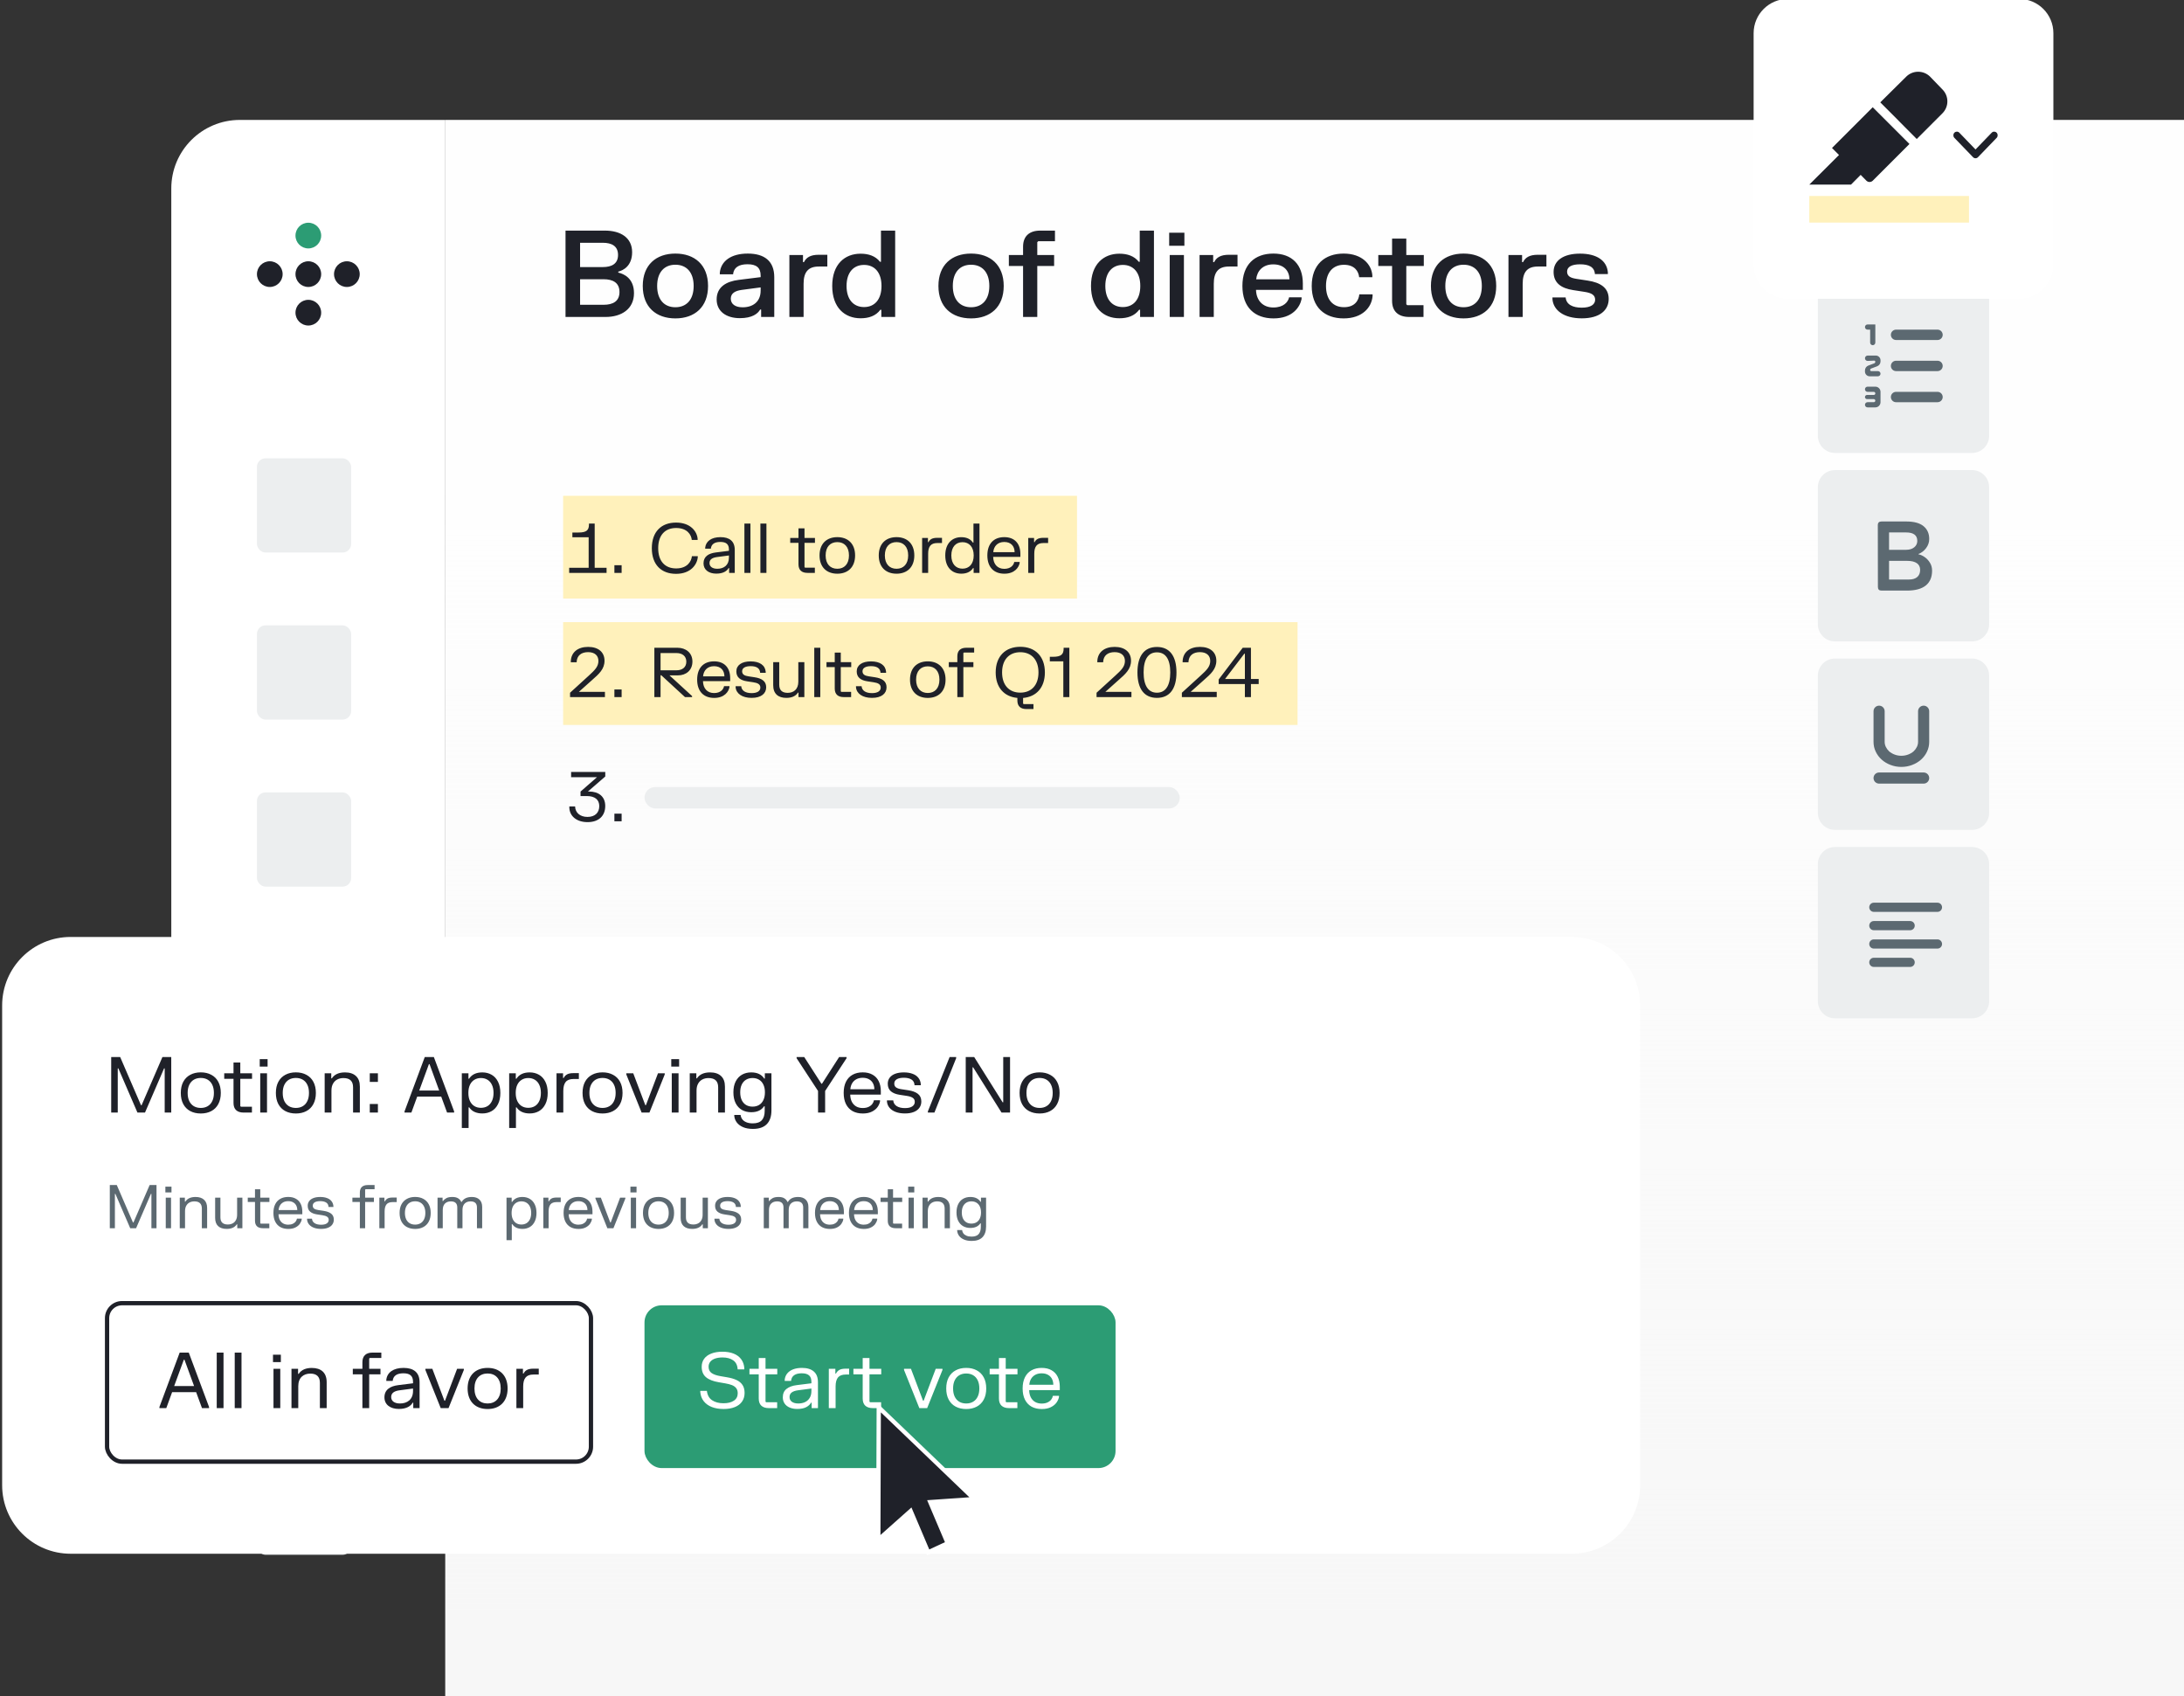 <?xml version="1.0" encoding="UTF-8"?>
<svg xmlns="http://www.w3.org/2000/svg" width="510" height="396" viewBox="0 0 510 396" fill="none">
  <rect x="0" y="0" width="510" height="396" fill="#333333" stroke="none"/>
  <g clip-path="url(#clip0_1490_48213)">
    <path d="M40 44C40 35.163 47.163 28 56 28H104V304H40V44Z" fill="white"></path>
    <path d="M69 73C69 74.657 70.343 76 72 76C73.657 76 75 74.657 75 73C75 71.343 73.657 70 72 70C70.343 70 69 71.343 69 73Z" fill="#1F2129"></path>
    <path d="M78 64C78 65.657 79.343 67 81 67C82.657 67 84 65.657 84 64C84 62.343 82.657 61 81 61C79.343 61 78 62.343 78 64Z" fill="#1F2129"></path>
    <path d="M69 64C69 65.657 70.343 67 72 67C73.657 67 75 65.657 75 64C75 62.343 73.657 61 72 61C70.343 61 69 62.343 69 64Z" fill="#1F2129"></path>
    <path d="M60 64C60 65.657 61.343 67 63 67C64.657 67 66 65.657 66 64C66 62.343 64.657 61 63 61C61.343 61 60 62.343 60 64Z" fill="#1F2129"></path>
    <path d="M69 55C69 56.657 70.343 58 72 58C73.657 58 75 56.657 75 55C75 53.343 73.657 52 72 52C70.343 52 69 53.343 69 55Z" fill="#2C9C74"></path>
    <rect x="60" y="107" width="22" height="22" rx="2" fill="#ECEEEF"></rect>
    <rect x="60" y="146" width="22" height="22" rx="2" fill="#ECEEEF"></rect>
    <rect x="60" y="185" width="22" height="22" rx="2" fill="#ECEEEF"></rect>
    <rect x="60" y="341" width="22" height="22" rx="2" fill="#ECEEEF"></rect>
    <rect x="104" y="28" width="436" height="368" fill="white"></rect>
    <rect x="104" y="28" width="436" height="368" fill="url(#paint0_linear_1490_48213)"></rect>
    <path d="M141.27 53.84C144.882 53.84 147.612 55.464 147.612 58.88C147.612 62.1 145.512 63.15 144.378 63.416V63.64C145.666 63.934 148.046 64.956 148.046 68.442C148.046 72.166 145.106 74 141.41 74H132.058V53.84H141.27ZM135.46 71.158H140.948C143.104 71.158 144.658 70.36 144.658 68.176C144.658 65.992 143.104 65.194 140.948 65.194H135.46V71.158ZM135.46 62.352H140.78C142.81 62.352 144.322 61.61 144.322 59.524C144.322 57.424 142.81 56.682 140.78 56.682H135.46V62.352ZM150.095 66.762C150.095 61.834 153.231 59.202 157.711 59.202C162.205 59.202 165.341 61.834 165.341 66.762C165.341 71.704 162.205 74.336 157.711 74.336C153.231 74.336 150.095 71.704 150.095 66.762ZM153.455 66.762C153.455 69.996 155.149 71.732 157.711 71.732C160.287 71.732 161.981 69.996 161.981 66.762C161.981 63.542 160.287 61.806 157.711 61.806C155.149 61.806 153.455 63.542 153.455 66.762ZM168.091 63.626C168.385 60.924 170.737 59.202 174.615 59.202C178.479 59.202 180.803 60.924 180.803 64.718V74H177.737V72.264H177.513C176.967 73.244 175.637 74.28 172.767 74.28C169.561 74.28 167.349 72.67 167.349 69.912C167.349 67.014 169.575 65.712 172.473 65.348L177.625 64.704V64.354C177.625 62.464 176.603 61.694 174.559 61.694C172.515 61.694 171.339 62.464 171.185 64.046H168.091V63.626ZM170.653 69.73C170.653 70.99 171.703 71.746 173.411 71.746C175.777 71.746 177.625 70.5 177.625 67.826V67.098L173.187 67.686C171.647 67.896 170.653 68.484 170.653 69.73ZM184.334 59.538H187.512V61.204H187.736C188.254 60.154 189.206 59.482 191.18 59.482H193.196V62.226H191.194C188.73 62.226 187.652 63.528 187.652 66.258V74H184.334V59.538ZM209.037 53.84V74H205.803V72.32H205.579C204.515 73.762 202.877 74.308 200.959 74.308C197.263 74.308 194.337 71.83 194.337 66.762C194.337 61.694 197.263 59.23 200.959 59.23C202.821 59.23 204.431 59.762 205.495 61.12H205.719V53.84H209.037ZM197.683 66.762C197.683 69.94 199.321 71.69 201.771 71.69C204.221 71.69 205.845 69.94 205.845 66.762C205.845 63.598 204.221 61.848 201.771 61.848C199.321 61.848 197.683 63.598 197.683 66.762ZM219.138 66.762C219.138 61.834 222.274 59.202 226.754 59.202C231.248 59.202 234.384 61.834 234.384 66.762C234.384 71.704 231.248 74.336 226.754 74.336C222.274 74.336 219.138 71.704 219.138 66.762ZM222.498 66.762C222.498 69.996 224.192 71.732 226.754 71.732C229.33 71.732 231.024 69.996 231.024 66.762C231.024 63.542 229.33 61.806 226.754 61.806C224.192 61.806 222.498 63.542 222.498 66.762ZM235.586 62.1V59.538H238.904V57.592C238.904 55.128 240.388 53.84 242.894 53.84H246.352V56.318H242.446L242.222 56.542V59.538H246.156V62.1H242.222V74H238.904V62.1H235.586ZM269.466 53.84V74H266.232V72.32H266.008C264.944 73.762 263.306 74.308 261.388 74.308C257.692 74.308 254.766 71.83 254.766 66.762C254.766 61.694 257.692 59.23 261.388 59.23C263.25 59.23 264.86 59.762 265.924 61.12H266.148V53.84H269.466ZM258.112 66.762C258.112 69.94 259.75 71.69 262.2 71.69C264.65 71.69 266.274 69.94 266.274 66.762C266.274 63.598 264.65 61.848 262.2 61.848C259.75 61.848 258.112 63.598 258.112 66.762ZM273.147 59.538H276.465V74H273.147V59.538ZM273.021 57.382V54.33H276.577V57.382H273.021ZM280.119 59.538H283.297V61.204H283.521C284.039 60.154 284.991 59.482 286.965 59.482H288.981V62.226H286.979C284.515 62.226 283.437 63.528 283.437 66.258V74H280.119V59.538ZM290.122 66.762C290.122 61.778 292.978 59.202 297.36 59.202C301.714 59.202 304.234 61.834 304.234 66.188V67.672H293.3C293.356 70.094 294.854 71.788 297.346 71.788C299.754 71.788 300.804 70.5 301.028 69.408H303.94V69.828C303.548 71.718 301.812 74.336 297.388 74.336C292.992 74.336 290.122 71.746 290.122 66.762ZM293.342 65.208H301.112C301.084 63.234 299.824 61.722 297.318 61.722C294.882 61.722 293.524 63.276 293.342 65.208ZM306.309 66.762C306.309 61.792 309.347 59.202 313.757 59.202C318.111 59.202 320.281 61.778 320.463 64.298V64.718H317.383C317.257 63.36 316.333 61.82 313.841 61.82C311.279 61.82 309.641 63.584 309.641 66.762C309.641 69.954 311.265 71.718 313.841 71.718C316.361 71.718 317.271 70.164 317.425 68.722H320.519V69.142C320.295 71.76 318.153 74.336 313.757 74.336C309.333 74.336 306.309 71.746 306.309 66.762ZM321.856 59.538H325.076V55.702H328.394V59.538H332.482V62.1H328.394V71.032L328.618 71.256H332.412V74H329.066C326.56 74 325.076 72.712 325.076 70.248V62.1H321.856V59.538ZM334.145 66.762C334.145 61.834 337.281 59.202 341.761 59.202C346.255 59.202 349.391 61.834 349.391 66.762C349.391 71.704 346.255 74.336 341.761 74.336C337.281 74.336 334.145 71.704 334.145 66.762ZM337.505 66.762C337.505 69.996 339.199 71.732 341.761 71.732C344.337 71.732 346.031 69.996 346.031 66.762C346.031 63.542 344.337 61.806 341.761 61.806C339.199 61.806 337.505 63.542 337.505 66.762ZM352.252 59.538H355.43V61.204H355.654C356.172 60.154 357.124 59.482 359.098 59.482H361.114V62.226H359.112C356.648 62.226 355.57 63.528 355.57 66.258V74H352.252V59.538ZM362.791 63.486C362.791 60.868 365.031 59.216 368.965 59.216C372.913 59.216 375.223 60.868 375.461 63.57V63.99H372.437C372.339 62.296 370.953 61.708 368.979 61.708C367.019 61.708 365.941 62.296 365.941 63.416C365.941 64.536 366.837 64.9 368.083 65.096L370.799 65.516C373.683 65.964 375.657 67.154 375.657 69.786C375.657 72.418 373.571 74.322 369.371 74.322C365.171 74.322 362.735 72.418 362.525 69.856V69.436H365.605C365.745 71.13 367.299 71.83 369.371 71.83C371.443 71.83 372.493 71.102 372.493 69.968C372.493 68.848 371.583 68.386 370.057 68.148L367.341 67.728C364.625 67.308 362.791 66.104 362.791 63.486Z" fill="#1F2129"></path>
    <rect x="150.5" y="183.75" width="125" height="5" rx="2.5" fill="#ECEEEF"></rect>
    <path d="M131.5 115.75H251.5V139.75H131.5V115.75Z" fill="#FFF1BB"></path>
    <path d="M131.5 145.25L303 145.25V169.25H131.5V145.25Z" fill="#FFF1BB"></path>
    <path d="M133.661 125.438V124.326H135.069C136.973 124.326 137.533 123.79 137.533 122.422V122.23H138.869V132.558H141.645V133.75H132.909V132.558H137.461V125.438H133.661ZM143.472 131.966H145.16V133.75H143.472V131.966ZM152.212 127.99C152.212 124.15 154.412 122.006 157.868 122.006C161.292 122.006 162.788 124.126 162.908 125.814V126.054H161.54C161.444 124.878 160.492 123.27 157.892 123.27C155.268 123.27 153.7 124.974 153.7 127.99C153.7 131.006 155.268 132.71 157.892 132.71C160.5 132.71 161.444 131.078 161.572 129.846H162.94V130.086C162.788 131.798 161.308 133.974 157.868 133.974C154.412 133.974 152.212 131.83 152.212 127.99ZM164.673 127.862C164.841 126.35 166.137 125.406 168.249 125.406C170.345 125.406 171.577 126.35 171.577 128.382V133.75H170.265V132.63H170.137C169.793 133.262 168.945 133.926 167.273 133.926C165.513 133.926 164.281 133.038 164.281 131.518C164.281 129.902 165.505 129.19 167.153 128.982L170.217 128.598V128.302C170.217 127.03 169.537 126.526 168.217 126.526C166.889 126.526 166.105 127.03 165.993 128.102H164.673V127.862ZM165.681 131.454C165.681 132.302 166.393 132.79 167.505 132.79C168.993 132.79 170.217 131.99 170.217 130.19V129.686L167.433 130.054C166.353 130.198 165.681 130.598 165.681 131.454ZM173.832 122.23H175.24V133.75H173.832V122.23ZM177.566 122.23H178.974V133.75H177.566V122.23ZM184.53 125.598H186.458V123.358H187.866V125.598H190.306V126.742H187.866V132.406L187.994 132.534H190.282V133.75H188.554C187.218 133.75 186.458 133.086 186.458 131.758V126.742H184.53V125.598ZM191.375 129.678C191.375 126.926 193.047 125.406 195.527 125.406C197.999 125.406 199.679 126.926 199.679 129.678C199.679 132.422 197.999 133.942 195.527 133.942C193.047 133.942 191.375 132.422 191.375 129.678ZM192.799 129.678C192.799 131.694 193.895 132.79 195.527 132.79C197.151 132.79 198.247 131.694 198.247 129.678C198.247 127.654 197.151 126.566 195.527 126.566C193.895 126.566 192.799 127.654 192.799 129.678ZM205.203 129.678C205.203 126.926 206.875 125.406 209.355 125.406C211.827 125.406 213.507 126.926 213.507 129.678C213.507 132.422 211.827 133.942 209.355 133.942C206.875 133.942 205.203 132.422 205.203 129.678ZM206.627 129.678C206.627 131.694 207.723 132.79 209.355 132.79C210.979 132.79 212.075 131.694 212.075 129.678C212.075 127.654 210.979 126.566 209.355 126.566C207.723 126.566 206.627 127.654 206.627 129.678ZM215.332 125.598H216.692V126.574H216.82C217.1 125.998 217.612 125.566 218.836 125.566H219.972V126.782H218.868C217.34 126.782 216.74 127.622 216.74 129.278V133.75H215.332V125.598ZM228.727 122.23V133.75H227.359V132.63H227.231C226.615 133.566 225.631 133.934 224.47 133.934C222.351 133.934 220.735 132.494 220.735 129.678C220.735 126.854 222.351 125.414 224.47 125.414C225.607 125.414 226.583 125.774 227.191 126.678H227.319V122.23H228.727ZM222.151 129.678C222.151 131.654 223.207 132.766 224.759 132.766C226.319 132.766 227.375 131.654 227.375 129.678C227.375 127.694 226.319 126.582 224.759 126.582C223.207 126.582 222.151 127.694 222.151 129.678ZM230.563 129.67C230.563 126.902 232.099 125.406 234.515 125.406C236.939 125.406 238.275 126.918 238.275 129.318V130.022H231.923C231.955 131.718 232.931 132.806 234.515 132.806C236.019 132.806 236.715 131.95 236.843 131.198H238.107V131.438C237.923 132.438 236.979 133.942 234.531 133.942C232.115 133.942 230.563 132.446 230.563 129.67ZM231.947 128.91H236.931C236.915 127.518 236.091 126.534 234.507 126.534C232.955 126.534 232.059 127.534 231.947 128.91ZM240.113 125.598H241.473V126.574H241.601C241.881 125.998 242.393 125.566 243.617 125.566H244.753V126.782H243.649C242.121 126.782 241.521 127.622 241.521 129.278V133.75H240.113V125.598ZM133.293 154.382C133.373 152.262 134.957 151.03 137.341 151.03C139.733 151.03 141.165 152.262 141.165 154.262C141.165 156.222 139.869 157.358 138.229 158.798L135.165 161.534H141.261V162.75H133.117V161.734L137.517 157.718C138.869 156.478 139.741 155.646 139.741 154.318C139.741 153.038 138.861 152.254 137.333 152.254C135.781 152.254 134.701 153.014 134.653 154.622H133.293V154.382ZM143.472 160.966H145.16V162.75H143.472V160.966ZM158.188 151.23C160.132 151.23 161.692 152.39 161.692 154.454C161.692 156.518 160.18 157.678 158.316 157.678H156.332L161.612 162.51V162.75H159.956L154.412 157.646H154.252V162.75H152.804V151.23H158.188ZM154.252 156.494H157.98C159.316 156.494 160.268 155.798 160.268 154.486C160.268 153.174 159.316 152.47 157.98 152.47H154.252V156.494ZM162.797 158.67C162.797 155.902 164.333 154.406 166.749 154.406C169.173 154.406 170.509 155.918 170.509 158.318V159.022H164.157C164.189 160.718 165.165 161.806 166.749 161.806C168.253 161.806 168.949 160.95 169.077 160.198H170.341V160.438C170.157 161.438 169.213 162.942 166.765 162.942C164.349 162.942 162.797 161.446 162.797 158.67ZM164.181 157.91H169.165C169.149 156.518 168.325 155.534 166.741 155.534C165.189 155.534 164.293 156.534 164.181 157.91ZM171.948 156.758C171.948 155.302 173.196 154.414 175.284 154.414C177.38 154.414 178.676 155.302 178.804 156.838V157.078H177.508C177.452 155.958 176.564 155.526 175.292 155.526C174.02 155.526 173.299 155.958 173.299 156.726C173.299 157.502 173.916 157.774 174.772 157.902L176.196 158.118C177.804 158.358 178.916 158.99 178.916 160.454C178.916 161.918 177.748 162.934 175.516 162.934C173.292 162.934 171.9 161.918 171.78 160.454V160.214H173.084C173.18 161.31 174.164 161.822 175.516 161.822C176.876 161.822 177.556 161.302 177.556 160.526C177.556 159.75 176.924 159.438 175.884 159.286L174.46 159.07C172.964 158.846 171.948 158.198 171.948 156.758ZM187.829 162.75H186.461V161.71H186.333C185.757 162.59 184.781 162.934 183.621 162.934C181.725 162.934 180.557 161.974 180.557 159.982V154.598H181.965V159.846C181.965 161.174 182.669 161.758 183.941 161.758C185.333 161.758 186.421 160.934 186.421 159.15V154.598H187.829V162.75ZM190.144 151.23H191.552V162.75H190.144V151.23ZM192.999 154.598H194.927V152.358H196.335V154.598H198.775V155.742H196.335V161.406L196.463 161.534H198.751V162.75H197.023C195.687 162.75 194.927 162.086 194.927 160.758V155.742H192.999V154.598ZM200.057 156.758C200.057 155.302 201.305 154.414 203.393 154.414C205.489 154.414 206.785 155.302 206.913 156.838V157.078H205.617C205.561 155.958 204.673 155.526 203.401 155.526C202.129 155.526 201.409 155.958 201.409 156.726C201.409 157.502 202.025 157.774 202.881 157.902L204.305 158.118C205.913 158.358 207.025 158.99 207.025 160.454C207.025 161.918 205.857 162.934 203.625 162.934C201.401 162.934 200.009 161.918 199.889 160.454V160.214H201.193C201.289 161.31 202.273 161.822 203.625 161.822C204.985 161.822 205.665 161.302 205.665 160.526C205.665 159.75 205.033 159.438 203.993 159.286L202.569 159.07C201.073 158.846 200.057 158.198 200.057 156.758ZM212.5 158.678C212.5 155.926 214.172 154.406 216.652 154.406C219.124 154.406 220.804 155.926 220.804 158.678C220.804 161.422 219.124 162.942 216.652 162.942C214.172 162.942 212.5 161.422 212.5 158.678ZM213.924 158.678C213.924 160.694 215.02 161.79 216.652 161.79C218.276 161.79 219.372 160.694 219.372 158.678C219.372 156.654 218.276 155.566 216.652 155.566C215.02 155.566 213.924 156.654 213.924 158.678ZM221.561 155.742V154.598H223.553V153.222C223.553 151.894 224.313 151.23 225.649 151.23H227.481V152.342H225.089L224.961 152.47V154.598H227.305V155.742H224.961V162.75H223.553V155.742H221.561ZM232.509 156.99C232.509 153.166 234.837 151.006 238.253 151.006C241.669 151.006 243.997 153.166 243.997 156.99C243.997 160.566 241.965 162.686 238.909 162.95V164.254L239.037 164.382H241.333V165.542H239.669C238.333 165.542 237.573 164.878 237.573 163.55V162.942C234.533 162.67 232.509 160.558 232.509 156.99ZM234.005 156.99C234.005 159.998 235.685 161.71 238.253 161.71C240.821 161.71 242.501 159.998 242.501 156.99C242.501 153.982 240.821 152.27 238.253 152.27C235.685 152.27 234.005 153.982 234.005 156.99ZM245.151 154.406V153.342H245.911C247.791 153.342 248.375 152.766 248.375 151.422V151.23H249.711V162.75H248.303V154.406H245.151ZM256.24 154.382C256.32 152.262 257.904 151.03 260.288 151.03C262.68 151.03 264.112 152.262 264.112 154.262C264.112 156.222 262.816 157.358 261.176 158.798L258.112 161.534H264.208V162.75H256.064V161.734L260.464 157.718C261.816 156.478 262.688 155.646 262.688 154.318C262.688 153.038 261.808 152.254 260.28 152.254C258.728 152.254 257.648 153.014 257.6 154.622H256.24V154.382ZM265.612 156.99C265.612 153.134 267.212 151.046 270.164 151.046C273.116 151.046 274.724 153.134 274.724 156.99C274.724 160.846 273.116 162.934 270.164 162.934C267.212 162.934 265.612 160.846 265.612 156.99ZM267.052 156.99C267.052 160.11 268.172 161.726 270.164 161.726C272.156 161.726 273.276 160.11 273.276 156.99C273.276 153.862 272.156 152.302 270.164 152.302C268.172 152.302 267.052 153.862 267.052 156.99ZM276.162 154.382C276.242 152.262 277.826 151.03 280.21 151.03C282.602 151.03 284.034 152.262 284.034 154.262C284.034 156.222 282.738 157.358 281.098 158.798L278.034 161.534H284.13V162.75H275.986V161.734L280.386 157.718C281.738 156.478 282.61 155.646 282.61 154.318C282.61 153.038 281.73 152.254 280.202 152.254C278.65 152.254 277.57 153.014 277.522 154.622H276.162V154.382ZM284.58 159.71V158.638L290.196 151.23H292.116V158.526H293.924V159.71H292.116V162.75H290.7V159.71H284.58ZM286.068 158.526H290.7V152.614H290.572L286.068 158.526ZM133.365 180.23H141.341V181.286L137.285 184.798H137.549C139.781 184.798 141.341 185.942 141.333 188.19C141.325 190.494 139.805 191.942 137.205 191.942C134.605 191.942 132.981 190.494 132.949 188.518V188.278H134.293C134.333 189.726 135.437 190.726 137.189 190.726C138.957 190.726 139.933 189.726 139.941 188.206C139.941 186.686 138.893 185.854 137.053 185.854H135.565V184.806L139.413 181.446H133.365V180.23ZM143.472 189.966H145.16V191.75H143.472V189.966Z" fill="#1F2129"></path>
    <path d="M0.5 234.75C0.5 225.913 7.663 218.75 16.5 218.75H367C375.837 218.75 383 225.913 383 234.75V346.75C383 355.587 375.837 362.75 367 362.75H16.5C7.663 362.75 0.5 355.587 0.5 346.75V234.75Z" fill="white"></path>
    <path d="M28.064 246.79L32.924 258.031H33.068L37.928 246.79H39.989V259.75H38.459V249.436H38.315L33.86 259.75H32.096L27.641 249.436H27.497V259.75H25.967V246.79H28.064ZM42.219 255.169C42.219 254.155 42.411 253.288 42.795 252.568C43.185 251.848 43.731 251.302 44.433 250.93C45.135 250.552 45.954 250.363 46.89 250.363C47.82 250.363 48.636 250.552 49.338 250.93C50.046 251.302 50.592 251.848 50.976 252.568C51.366 253.288 51.561 254.155 51.561 255.169C51.561 256.177 51.366 257.044 50.976 257.77C50.592 258.49 50.046 259.036 49.338 259.408C48.636 259.78 47.82 259.966 46.89 259.966C45.954 259.966 45.135 259.78 44.433 259.408C43.731 259.036 43.185 258.49 42.795 257.77C42.411 257.044 42.219 256.177 42.219 255.169ZM43.821 255.169C43.821 255.913 43.947 256.549 44.199 257.077C44.457 257.599 44.814 257.995 45.27 258.265C45.732 258.535 46.272 258.67 46.89 258.67C47.502 258.67 48.036 258.535 48.492 258.265C48.954 257.995 49.311 257.599 49.563 257.077C49.821 256.549 49.95 255.913 49.95 255.169C49.95 254.425 49.824 253.792 49.572 253.27C49.32 252.742 48.963 252.343 48.501 252.073C48.039 251.803 47.502 251.668 46.89 251.668C46.272 251.668 45.732 251.803 45.27 252.073C44.814 252.343 44.457 252.742 44.199 253.27C43.947 253.792 43.821 254.425 43.821 255.169ZM54.529 250.579V248.059H56.113V250.579H58.858V251.866H56.113V258.238L56.257 258.382H58.831V259.75H56.887C56.125 259.75 55.54 259.561 55.132 259.183C54.73 258.805 54.529 258.247 54.529 257.509V251.866H52.36V250.579H54.529ZM62.352 250.579V259.75H60.768V250.579H62.352ZM62.487 247.276V249.013H60.651V247.276H62.487ZM64.42 255.169C64.42 254.155 64.612 253.288 64.996 252.568C65.386 251.848 65.932 251.302 66.634 250.93C67.336 250.552 68.155 250.363 69.091 250.363C70.021 250.363 70.837 250.552 71.539 250.93C72.247 251.302 72.793 251.848 73.177 252.568C73.567 253.288 73.762 254.155 73.762 255.169C73.762 256.177 73.567 257.044 73.177 257.77C72.793 258.49 72.247 259.036 71.539 259.408C70.837 259.78 70.021 259.966 69.091 259.966C68.155 259.966 67.336 259.78 66.634 259.408C65.932 259.036 65.386 258.49 64.996 257.77C64.612 257.044 64.42 256.177 64.42 255.169ZM66.022 255.169C66.022 255.913 66.148 256.549 66.4 257.077C66.658 257.599 67.015 257.995 67.471 258.265C67.933 258.535 68.473 258.67 69.091 258.67C69.703 258.67 70.237 258.535 70.693 258.265C71.155 257.995 71.512 257.599 71.764 257.077C72.022 256.549 72.151 255.913 72.151 255.169C72.151 254.425 72.025 253.792 71.773 253.27C71.521 252.742 71.164 252.343 70.702 252.073C70.24 251.803 69.703 251.668 69.091 251.668C68.473 251.668 67.933 251.803 67.471 252.073C67.015 252.343 66.658 252.742 66.4 253.27C66.148 253.792 66.022 254.425 66.022 255.169ZM77.354 250.579V251.758H77.498C78.104 250.834 79.127 250.372 80.567 250.372C81.659 250.372 82.508 250.651 83.114 251.209C83.726 251.767 84.032 252.595 84.032 253.693V259.75H82.448V253.846C82.448 252.412 81.701 251.695 80.207 251.695C79.667 251.695 79.187 251.803 78.767 252.019C78.347 252.235 78.014 252.562 77.768 253C77.522 253.438 77.399 253.981 77.399 254.629V259.75H75.815V250.579H77.354ZM88.248 250.579V252.586H86.349V250.579H88.248ZM88.248 257.743V259.75H86.349V257.743H88.248ZM101.313 246.79L106.047 259.48V259.75H104.4L103.032 256.024H97.425L96.066 259.75H94.464V259.48L99.189 246.79H101.313ZM102.555 254.602L100.305 248.446H100.161L97.902 254.602H102.555ZM107.842 250.579H109.39V251.848H109.534C110.17 250.864 111.202 250.372 112.63 250.372C113.44 250.372 114.163 250.555 114.799 250.921C115.435 251.281 115.933 251.824 116.293 252.55C116.659 253.27 116.842 254.143 116.842 255.169C116.842 256.195 116.659 257.068 116.293 257.788C115.933 258.508 115.435 259.051 114.799 259.417C114.163 259.777 113.44 259.957 112.63 259.957C111.964 259.957 111.37 259.843 110.848 259.615C110.326 259.387 109.9 259.027 109.57 258.535H109.426V263.35H107.842V250.579ZM109.372 255.169C109.372 255.895 109.492 256.519 109.732 257.041C109.978 257.563 110.323 257.962 110.767 258.238C111.211 258.508 111.724 258.643 112.306 258.643C112.894 258.643 113.41 258.508 113.854 258.238C114.298 257.962 114.64 257.563 114.88 257.041C115.126 256.519 115.249 255.895 115.249 255.169C115.249 254.437 115.126 253.81 114.88 253.288C114.64 252.766 114.298 252.37 113.854 252.1C113.41 251.824 112.894 251.686 112.306 251.686C111.724 251.686 111.211 251.824 110.767 252.1C110.323 252.37 109.978 252.766 109.732 253.288C109.492 253.81 109.372 254.437 109.372 255.169ZM118.899 250.579H120.447V251.848H120.591C121.227 250.864 122.259 250.372 123.687 250.372C124.497 250.372 125.22 250.555 125.856 250.921C126.492 251.281 126.99 251.824 127.35 252.55C127.716 253.27 127.899 254.143 127.899 255.169C127.899 256.195 127.716 257.068 127.35 257.788C126.99 258.508 126.492 259.051 125.856 259.417C125.22 259.777 124.497 259.957 123.687 259.957C123.021 259.957 122.427 259.843 121.905 259.615C121.383 259.387 120.957 259.027 120.627 258.535H120.483V263.35H118.899V250.579ZM120.429 255.169C120.429 255.895 120.549 256.519 120.789 257.041C121.035 257.563 121.38 257.962 121.824 258.238C122.268 258.508 122.781 258.643 123.363 258.643C123.951 258.643 124.467 258.508 124.911 258.238C125.355 257.962 125.697 257.563 125.937 257.041C126.183 256.519 126.306 255.895 126.306 255.169C126.306 254.437 126.183 253.81 125.937 253.288C125.697 252.766 125.355 252.37 124.911 252.1C124.467 251.824 123.951 251.686 123.363 251.686C122.781 251.686 122.268 251.824 121.824 252.1C121.38 252.37 121.035 252.766 120.789 253.288C120.549 253.81 120.429 254.437 120.429 255.169ZM131.485 250.579V251.677H131.629C131.803 251.317 132.064 251.038 132.412 250.84C132.76 250.642 133.255 250.543 133.897 250.543H135.175V251.911H133.933C133.087 251.911 132.475 252.142 132.097 252.604C131.725 253.06 131.539 253.765 131.539 254.719V259.75H129.955V250.579H131.485ZM136.033 255.169C136.033 254.155 136.225 253.288 136.609 252.568C136.999 251.848 137.545 251.302 138.247 250.93C138.949 250.552 139.768 250.363 140.704 250.363C141.634 250.363 142.45 250.552 143.152 250.93C143.86 251.302 144.406 251.848 144.79 252.568C145.18 253.288 145.375 254.155 145.375 255.169C145.375 256.177 145.18 257.044 144.79 257.77C144.406 258.49 143.86 259.036 143.152 259.408C142.45 259.78 141.634 259.966 140.704 259.966C139.768 259.966 138.949 259.78 138.247 259.408C137.545 259.036 136.999 258.49 136.609 257.77C136.225 257.044 136.033 256.177 136.033 255.169ZM137.635 255.169C137.635 255.913 137.761 256.549 138.013 257.077C138.271 257.599 138.628 257.995 139.084 258.265C139.546 258.535 140.086 258.67 140.704 258.67C141.316 258.67 141.85 258.535 142.306 258.265C142.768 257.995 143.125 257.599 143.377 257.077C143.635 256.549 143.764 255.913 143.764 255.169C143.764 254.425 143.638 253.792 143.386 253.27C143.134 252.742 142.777 252.343 142.315 252.073C141.853 251.803 141.316 251.668 140.704 251.668C140.086 251.668 139.546 251.803 139.084 252.073C138.628 252.343 138.271 252.742 138.013 253.27C137.761 253.792 137.635 254.425 137.635 255.169ZM147.874 250.579L150.691 258.022H150.835L153.652 250.579H155.227V250.849L151.654 259.75H149.827L146.254 250.849V250.579H147.874ZM158.452 250.579V259.75H156.868V250.579H158.452ZM158.587 247.276V249.013H156.75V247.276H158.587ZM162.608 250.579V251.758H162.752C163.358 250.834 164.381 250.372 165.821 250.372C166.913 250.372 167.762 250.651 168.368 251.209C168.98 251.767 169.286 252.595 169.286 253.693V259.75H167.702V253.846C167.702 252.412 166.955 251.695 165.461 251.695C164.921 251.695 164.441 251.803 164.021 252.019C163.601 252.235 163.268 252.562 163.022 253C162.776 253.438 162.653 253.981 162.653 254.629V259.75H161.069V250.579H162.608ZM180.143 259.246C180.143 260.65 179.78 261.721 179.054 262.459C178.334 263.197 177.257 263.566 175.823 263.566C174.917 263.566 174.146 263.428 173.51 263.152C172.874 262.876 172.388 262.51 172.052 262.054C171.716 261.604 171.521 261.109 171.467 260.569V260.299H172.943C172.979 260.653 173.099 260.977 173.303 261.271C173.513 261.571 173.825 261.811 174.239 261.991C174.653 262.177 175.169 262.27 175.787 262.27C176.753 262.27 177.458 262.024 177.902 261.532C178.346 261.04 178.568 260.311 178.568 259.345V258.283H178.424C177.806 259.207 176.804 259.669 175.418 259.669C174.614 259.669 173.897 259.495 173.267 259.147C172.643 258.793 172.151 258.268 171.791 257.572C171.437 256.87 171.26 256.021 171.26 255.025C171.26 254.029 171.437 253.183 171.791 252.487C172.151 251.785 172.643 251.257 173.267 250.903C173.897 250.549 174.614 250.372 175.418 250.372C176.828 250.372 177.842 250.852 178.46 251.812H178.604V250.579H180.143V259.246ZM172.853 255.025C172.853 255.727 172.97 256.33 173.204 256.834C173.444 257.332 173.78 257.713 174.212 257.977C174.65 258.235 175.157 258.364 175.733 258.364C176.315 258.364 176.822 258.235 177.254 257.977C177.692 257.713 178.028 257.332 178.262 256.834C178.502 256.33 178.622 255.727 178.622 255.025C178.622 254.323 178.502 253.723 178.262 253.225C178.028 252.721 177.692 252.34 177.254 252.082C176.822 251.818 176.315 251.686 175.733 251.686C175.157 251.686 174.65 251.818 174.212 252.082C173.78 252.34 173.444 252.721 173.204 253.225C172.97 253.723 172.853 254.323 172.853 255.025ZM187.804 246.79L191.809 253.009H191.953L195.949 246.79H197.686V247.06L192.682 254.71V259.75H191.026V254.71L186.022 247.06V246.79H187.804ZM197.012 255.16C197.012 254.14 197.192 253.27 197.552 252.55C197.912 251.83 198.425 251.287 199.091 250.921C199.757 250.549 200.546 250.363 201.458 250.363C202.358 250.363 203.123 250.543 203.753 250.903C204.389 251.257 204.869 251.764 205.193 252.424C205.523 253.084 205.688 253.864 205.688 254.764V255.556H198.542C198.554 256.192 198.677 256.747 198.911 257.221C199.151 257.689 199.487 258.052 199.919 258.31C200.357 258.562 200.87 258.688 201.458 258.688C201.992 258.688 202.445 258.601 202.817 258.427C203.195 258.247 203.486 258.022 203.69 257.752C203.894 257.476 204.023 257.185 204.077 256.879H205.499V257.149C205.421 257.581 205.232 258.013 204.932 258.445C204.638 258.871 204.2 259.231 203.618 259.525C203.042 259.819 202.328 259.966 201.476 259.966C200.564 259.966 199.772 259.783 199.1 259.417C198.434 259.045 197.918 258.499 197.552 257.779C197.192 257.059 197.012 256.186 197.012 255.16ZM204.176 254.305C204.17 253.777 204.062 253.312 203.852 252.91C203.642 252.508 203.333 252.196 202.925 251.974C202.523 251.746 202.031 251.632 201.449 251.632C200.879 251.632 200.384 251.746 199.964 251.974C199.55 252.202 199.223 252.517 198.983 252.919C198.749 253.321 198.611 253.783 198.569 254.305H204.176ZM207.306 253.009C207.306 252.469 207.456 252.001 207.756 251.605C208.056 251.203 208.488 250.897 209.052 250.687C209.616 250.477 210.285 250.372 211.059 250.372C211.839 250.372 212.517 250.48 213.093 250.696C213.675 250.906 214.128 251.218 214.452 251.632C214.782 252.04 214.971 252.529 215.019 253.099V253.369H213.561C213.531 252.763 213.297 252.322 212.859 252.046C212.421 251.764 211.824 251.623 211.068 251.623C210.354 251.623 209.802 251.74 209.412 251.974C209.022 252.208 208.827 252.541 208.827 252.973C208.827 253.381 208.968 253.684 209.25 253.882C209.538 254.08 209.949 254.218 210.483 254.296L212.085 254.539C213.057 254.683 213.81 254.962 214.344 255.376C214.878 255.79 215.145 256.387 215.145 257.167C215.145 257.719 214.998 258.205 214.704 258.625C214.416 259.045 213.984 259.372 213.408 259.606C212.838 259.84 212.142 259.957 211.32 259.957C210.498 259.957 209.778 259.84 209.16 259.606C208.548 259.372 208.065 259.045 207.711 258.625C207.363 258.205 207.165 257.719 207.117 257.167V256.897H208.584C208.638 257.491 208.908 257.941 209.394 258.247C209.886 258.553 210.528 258.706 211.32 258.706C212.064 258.706 212.631 258.577 213.021 258.319C213.417 258.055 213.615 257.698 213.615 257.248C213.615 256.834 213.456 256.522 213.138 256.312C212.826 256.096 212.358 255.943 211.734 255.853L210.132 255.61C209.232 255.478 208.536 255.205 208.044 254.791C207.552 254.377 207.306 253.783 207.306 253.009ZM223.279 246.79V247.06L218.203 259.75H216.673V259.48L221.749 246.79H223.279ZM227.494 246.79L234.127 257.347H234.271V246.79H235.864V259.75H233.875L227.251 249.193H227.107V259.75H225.514V246.79H227.494ZM238.092 255.169C238.092 254.155 238.284 253.288 238.668 252.568C239.058 251.848 239.604 251.302 240.306 250.93C241.008 250.552 241.827 250.363 242.763 250.363C243.693 250.363 244.509 250.552 245.211 250.93C245.919 251.302 246.465 251.848 246.849 252.568C247.239 253.288 247.434 254.155 247.434 255.169C247.434 256.177 247.239 257.044 246.849 257.77C246.465 258.49 245.919 259.036 245.211 259.408C244.509 259.78 243.693 259.966 242.763 259.966C241.827 259.966 241.008 259.78 240.306 259.408C239.604 259.036 239.058 258.49 238.668 257.77C238.284 257.044 238.092 256.177 238.092 255.169ZM239.694 255.169C239.694 255.913 239.82 256.549 240.072 257.077C240.33 257.599 240.687 257.995 241.143 258.265C241.605 258.535 242.145 258.67 242.763 258.67C243.375 258.67 243.909 258.535 244.365 258.265C244.827 257.995 245.184 257.599 245.436 257.077C245.694 256.549 245.823 255.913 245.823 255.169C245.823 254.425 245.697 253.792 245.445 253.27C245.193 252.742 244.836 252.343 244.374 252.073C243.912 251.803 243.375 251.668 242.763 251.668C242.145 251.668 241.605 251.803 241.143 252.073C240.687 252.343 240.33 252.742 240.072 253.27C239.82 253.792 239.694 254.425 239.694 255.169Z" fill="#1F2129"></path>
    <path d="M27.272 276.67L31.052 285.413H31.164L34.944 276.67H36.547V286.75H35.357V278.728H35.245L31.78 286.75H30.408L26.943 278.728H26.831V286.75H25.641V276.67H27.272ZM39.94 279.617V286.75H38.708V279.617H39.94ZM40.045 277.048V278.399H38.617V277.048H40.045ZM43.173 279.617V280.534H43.285C43.756 279.815 44.552 279.456 45.672 279.456C46.521 279.456 47.182 279.673 47.653 280.107C48.129 280.541 48.367 281.185 48.367 282.039V286.75H47.135V282.158C47.135 281.043 46.554 280.485 45.392 280.485C44.972 280.485 44.599 280.569 44.272 280.737C43.945 280.905 43.686 281.159 43.495 281.5C43.304 281.841 43.208 282.263 43.208 282.767V286.75H41.976V279.617H43.173ZM55.405 286.75V285.84H55.293C54.826 286.554 54.035 286.911 52.92 286.911C52.071 286.911 51.41 286.694 50.939 286.26C50.472 285.826 50.239 285.182 50.239 284.328V279.617H51.471V284.209C51.471 285.324 52.047 285.882 53.2 285.882C53.615 285.882 53.986 285.798 54.313 285.63C54.64 285.462 54.896 285.208 55.083 284.867C55.274 284.526 55.37 284.104 55.37 283.6V279.617H56.602V286.75H55.405ZM59.545 279.617V277.657H60.777V279.617H62.912V280.618H60.777V285.574L60.889 285.686H62.891V286.75H61.379C60.787 286.75 60.332 286.603 60.014 286.309C59.702 286.015 59.545 285.581 59.545 285.007V280.618H57.858V279.617H59.545ZM63.848 283.18C63.848 282.387 63.988 281.71 64.268 281.15C64.548 280.59 64.947 280.168 65.465 279.883C65.983 279.594 66.596 279.449 67.306 279.449C68.006 279.449 68.601 279.589 69.091 279.869C69.585 280.144 69.959 280.539 70.211 281.052C70.467 281.565 70.596 282.172 70.596 282.872V283.488H65.038C65.047 283.983 65.143 284.414 65.325 284.783C65.511 285.147 65.773 285.429 66.109 285.63C66.449 285.826 66.848 285.924 67.306 285.924C67.721 285.924 68.073 285.856 68.363 285.721C68.657 285.581 68.883 285.406 69.042 285.196C69.2 284.981 69.301 284.755 69.343 284.517H70.449V284.727C70.388 285.063 70.241 285.399 70.008 285.735C69.779 286.066 69.438 286.346 68.986 286.575C68.538 286.804 67.982 286.918 67.32 286.918C66.61 286.918 65.994 286.776 65.472 286.491C64.954 286.202 64.552 285.777 64.268 285.217C63.988 284.657 63.848 283.978 63.848 283.18ZM69.42 282.515C69.415 282.104 69.331 281.743 69.168 281.43C69.004 281.117 68.764 280.875 68.447 280.702C68.134 280.525 67.751 280.436 67.299 280.436C66.855 280.436 66.47 280.525 66.144 280.702C65.822 280.879 65.567 281.124 65.381 281.437C65.199 281.75 65.091 282.109 65.059 282.515H69.42ZM71.855 281.507C71.855 281.087 71.971 280.723 72.204 280.415C72.438 280.102 72.774 279.864 73.213 279.701C73.651 279.538 74.171 279.456 74.773 279.456C75.38 279.456 75.907 279.54 76.356 279.708C76.808 279.871 77.16 280.114 77.412 280.436C77.669 280.753 77.816 281.134 77.853 281.577V281.787H76.719C76.696 281.316 76.514 280.973 76.174 280.758C75.833 280.539 75.368 280.429 74.781 280.429C74.225 280.429 73.796 280.52 73.493 280.702C73.189 280.884 73.037 281.143 73.037 281.479C73.037 281.796 73.147 282.032 73.367 282.186C73.591 282.34 73.91 282.447 74.326 282.508L75.572 282.697C76.328 282.809 76.913 283.026 77.329 283.348C77.744 283.67 77.951 284.134 77.951 284.741C77.951 285.17 77.837 285.548 77.609 285.875C77.385 286.202 77.049 286.456 76.6 286.638C76.157 286.82 75.616 286.911 74.977 286.911C74.337 286.911 73.777 286.82 73.296 286.638C72.82 286.456 72.445 286.202 72.169 285.875C71.899 285.548 71.745 285.17 71.707 284.741V284.531H72.849C72.891 284.993 73.1 285.343 73.478 285.581C73.861 285.819 74.361 285.938 74.977 285.938C75.555 285.938 75.996 285.838 76.299 285.637C76.608 285.432 76.761 285.154 76.761 284.804C76.761 284.482 76.638 284.239 76.391 284.076C76.148 283.908 75.784 283.789 75.299 283.719L74.052 283.53C73.353 283.427 72.811 283.215 72.428 282.893C72.046 282.571 71.855 282.109 71.855 281.507ZM82.29 279.617H84.033V278.413C84.033 277.839 84.189 277.405 84.502 277.111C84.819 276.817 85.274 276.67 85.867 276.67H87.47V277.643H85.377L85.265 277.755V279.617H87.316V280.618H85.265V286.75H84.033V280.618H82.29V279.617ZM89.773 279.617V280.471H89.885C90.021 280.191 90.224 279.974 90.494 279.82C90.765 279.666 91.15 279.589 91.649 279.589H92.643V280.653H91.677C91.019 280.653 90.543 280.833 90.249 281.192C89.96 281.547 89.815 282.095 89.815 282.837V286.75H88.583V279.617H89.773ZM93.311 283.187C93.311 282.398 93.46 281.724 93.759 281.164C94.062 280.604 94.487 280.179 95.033 279.89C95.579 279.596 96.216 279.449 96.944 279.449C97.667 279.449 98.302 279.596 98.848 279.89C99.398 280.179 99.823 280.604 100.122 281.164C100.425 281.724 100.577 282.398 100.577 283.187C100.577 283.971 100.425 284.645 100.122 285.21C99.823 285.77 99.398 286.195 98.848 286.484C98.302 286.773 97.667 286.918 96.944 286.918C96.216 286.918 95.579 286.773 95.033 286.484C94.487 286.195 94.062 285.77 93.759 285.21C93.46 284.645 93.311 283.971 93.311 283.187ZM94.557 283.187C94.557 283.766 94.655 284.26 94.851 284.671C95.051 285.077 95.329 285.385 95.684 285.595C96.043 285.805 96.463 285.91 96.944 285.91C97.42 285.91 97.835 285.805 98.19 285.595C98.549 285.385 98.827 285.077 99.023 284.671C99.223 284.26 99.324 283.766 99.324 283.187C99.324 282.608 99.226 282.116 99.03 281.71C98.834 281.299 98.556 280.989 98.197 280.779C97.837 280.569 97.42 280.464 96.944 280.464C96.463 280.464 96.043 280.569 95.684 280.779C95.329 280.989 95.051 281.299 94.851 281.71C94.655 282.116 94.557 282.608 94.557 283.187ZM103.349 279.617V280.401H103.461C103.653 280.13 103.914 279.906 104.245 279.729C104.581 279.547 105.041 279.456 105.624 279.456C106.203 279.456 106.658 279.563 106.989 279.778C107.325 279.988 107.563 280.266 107.703 280.611H107.815C108.254 279.841 109.045 279.456 110.188 279.456C110.935 279.456 111.523 279.657 111.952 280.058C112.382 280.459 112.596 281.038 112.596 281.794V286.75H111.378V281.906C111.378 280.959 110.881 280.485 109.887 280.485C109.309 280.485 108.849 280.655 108.508 280.996C108.168 281.332 107.997 281.836 107.997 282.508V286.75H106.779V281.906C106.779 280.959 106.282 280.485 105.288 280.485C104.71 280.485 104.248 280.655 103.902 280.996C103.562 281.332 103.391 281.836 103.391 282.508V286.75H102.173V279.617H103.349ZM118.279 279.617H119.483V280.604H119.595C120.089 279.839 120.892 279.456 122.003 279.456C122.633 279.456 123.195 279.598 123.69 279.883C124.184 280.163 124.572 280.585 124.852 281.15C125.136 281.71 125.279 282.389 125.279 283.187C125.279 283.985 125.136 284.664 124.852 285.224C124.572 285.784 124.184 286.206 123.69 286.491C123.195 286.771 122.633 286.911 122.003 286.911C121.485 286.911 121.023 286.822 120.617 286.645C120.211 286.468 119.879 286.188 119.623 285.805H119.511V289.55H118.279V279.617ZM119.469 283.187C119.469 283.752 119.562 284.237 119.749 284.643C119.94 285.049 120.208 285.359 120.554 285.574C120.899 285.784 121.298 285.889 121.751 285.889C122.208 285.889 122.609 285.784 122.955 285.574C123.3 285.359 123.566 285.049 123.753 284.643C123.944 284.237 124.04 283.752 124.04 283.187C124.04 282.618 123.944 282.13 123.753 281.724C123.566 281.318 123.3 281.01 122.955 280.8C122.609 280.585 122.208 280.478 121.751 280.478C121.298 280.478 120.899 280.585 120.554 280.8C120.208 281.01 119.94 281.318 119.749 281.724C119.562 282.13 119.469 282.618 119.469 283.187ZM128.068 279.617V280.471H128.18C128.316 280.191 128.519 279.974 128.789 279.82C129.06 279.666 129.445 279.589 129.944 279.589H130.938V280.653H129.972C129.314 280.653 128.838 280.833 128.544 281.192C128.255 281.547 128.11 282.095 128.11 282.837V286.75H126.878V279.617H128.068ZM131.606 283.18C131.606 282.387 131.746 281.71 132.026 281.15C132.306 280.59 132.705 280.168 133.223 279.883C133.741 279.594 134.354 279.449 135.064 279.449C135.764 279.449 136.359 279.589 136.849 279.869C137.343 280.144 137.717 280.539 137.969 281.052C138.225 281.565 138.354 282.172 138.354 282.872V283.488H132.796C132.805 283.983 132.901 284.414 133.083 284.783C133.269 285.147 133.531 285.429 133.867 285.63C134.207 285.826 134.606 285.924 135.064 285.924C135.479 285.924 135.831 285.856 136.121 285.721C136.415 285.581 136.641 285.406 136.8 285.196C136.958 284.981 137.059 284.755 137.101 284.517H138.207V284.727C138.146 285.063 137.999 285.399 137.766 285.735C137.537 286.066 137.196 286.346 136.744 286.575C136.296 286.804 135.74 286.918 135.078 286.918C134.368 286.918 133.752 286.776 133.23 286.491C132.712 286.202 132.31 285.777 132.026 285.217C131.746 284.657 131.606 283.978 131.606 283.18ZM137.178 282.515C137.173 282.104 137.089 281.743 136.926 281.43C136.762 281.117 136.522 280.875 136.205 280.702C135.892 280.525 135.509 280.436 135.057 280.436C134.613 280.436 134.228 280.525 133.902 280.702C133.58 280.879 133.325 281.124 133.139 281.437C132.957 281.75 132.849 282.109 132.817 282.515H137.178ZM140.309 279.617L142.5 285.406H142.612L144.803 279.617H146.028V279.827L143.249 286.75H141.828L139.049 279.827V279.617H140.309ZM148.536 279.617V286.75H147.304V279.617H148.536ZM148.641 277.048V278.399H147.213V277.048H148.641ZM150.145 283.187C150.145 282.398 150.294 281.724 150.593 281.164C150.896 280.604 151.321 280.179 151.867 279.89C152.413 279.596 153.05 279.449 153.778 279.449C154.501 279.449 155.136 279.596 155.682 279.89C156.232 280.179 156.657 280.604 156.956 281.164C157.259 281.724 157.411 282.398 157.411 283.187C157.411 283.971 157.259 284.645 156.956 285.21C156.657 285.77 156.232 286.195 155.682 286.484C155.136 286.773 154.501 286.918 153.778 286.918C153.05 286.918 152.413 286.773 151.867 286.484C151.321 286.195 150.896 285.77 150.593 285.21C150.294 284.645 150.145 283.971 150.145 283.187ZM151.391 283.187C151.391 283.766 151.489 284.26 151.685 284.671C151.885 285.077 152.163 285.385 152.518 285.595C152.877 285.805 153.297 285.91 153.778 285.91C154.254 285.91 154.669 285.805 155.024 285.595C155.383 285.385 155.661 285.077 155.857 284.671C156.057 284.26 156.158 283.766 156.158 283.187C156.158 282.608 156.06 282.116 155.864 281.71C155.668 281.299 155.39 280.989 155.031 280.779C154.671 280.569 154.254 280.464 153.778 280.464C153.297 280.464 152.877 280.569 152.518 280.779C152.163 280.989 151.885 281.299 151.685 281.71C151.489 282.116 151.391 282.608 151.391 283.187ZM164.11 286.75V285.84H163.998C163.532 286.554 162.741 286.911 161.625 286.911C160.776 286.911 160.116 286.694 159.644 286.26C159.178 285.826 158.944 285.182 158.944 284.328V279.617H160.176V284.209C160.176 285.324 160.753 285.882 161.905 285.882C162.321 285.882 162.692 285.798 163.018 285.63C163.345 285.462 163.602 285.208 163.788 284.867C163.98 284.526 164.075 284.104 164.075 283.6V279.617H165.307V286.75H164.11ZM166.983 281.507C166.983 281.087 167.1 280.723 167.333 280.415C167.567 280.102 167.903 279.864 168.341 279.701C168.78 279.538 169.3 279.456 169.902 279.456C170.509 279.456 171.036 279.54 171.484 279.708C171.937 279.871 172.289 280.114 172.541 280.436C172.798 280.753 172.945 281.134 172.982 281.577V281.787H171.848C171.825 281.316 171.643 280.973 171.302 280.758C170.962 280.539 170.497 280.429 169.909 280.429C169.354 280.429 168.925 280.52 168.621 280.702C168.318 280.884 168.166 281.143 168.166 281.479C168.166 281.796 168.276 282.032 168.495 282.186C168.719 282.34 169.039 282.447 169.454 282.508L170.7 282.697C171.456 282.809 172.042 283.026 172.457 283.348C172.873 283.67 173.08 284.134 173.08 284.741C173.08 285.17 172.966 285.548 172.737 285.875C172.513 286.202 172.177 286.456 171.729 286.638C171.286 286.82 170.745 286.911 170.105 286.911C169.466 286.911 168.906 286.82 168.425 286.638C167.949 286.456 167.574 286.202 167.298 285.875C167.028 285.548 166.874 285.17 166.836 284.741V284.531H167.977C168.019 284.993 168.229 285.343 168.607 285.581C168.99 285.819 169.489 285.938 170.105 285.938C170.684 285.938 171.125 285.838 171.428 285.637C171.736 285.432 171.89 285.154 171.89 284.804C171.89 284.482 171.767 284.239 171.519 284.076C171.277 283.908 170.913 283.789 170.427 283.719L169.181 283.53C168.481 283.427 167.94 283.215 167.557 282.893C167.175 282.571 166.983 282.109 166.983 281.507ZM179.529 279.617V280.401H179.641C179.832 280.13 180.094 279.906 180.425 279.729C180.761 279.547 181.221 279.456 181.804 279.456C182.383 279.456 182.838 279.563 183.169 279.778C183.505 279.988 183.743 280.266 183.883 280.611H183.995C184.434 279.841 185.225 279.456 186.368 279.456C187.115 279.456 187.703 279.657 188.132 280.058C188.561 280.459 188.776 281.038 188.776 281.794V286.75H187.558V281.906C187.558 280.959 187.061 280.485 186.067 280.485C185.488 280.485 185.029 280.655 184.688 280.996C184.347 281.332 184.177 281.836 184.177 282.508V286.75H182.959V281.906C182.959 280.959 182.462 280.485 181.468 280.485C180.889 280.485 180.427 280.655 180.082 280.996C179.741 281.332 179.571 281.836 179.571 282.508V286.75H178.353V279.617H179.529ZM190.313 283.18C190.313 282.387 190.453 281.71 190.733 281.15C191.013 280.59 191.412 280.168 191.93 279.883C192.448 279.594 193.061 279.449 193.771 279.449C194.471 279.449 195.066 279.589 195.556 279.869C196.05 280.144 196.424 280.539 196.676 281.052C196.932 281.565 197.061 282.172 197.061 282.872V283.488H191.503C191.512 283.983 191.608 284.414 191.79 284.783C191.976 285.147 192.238 285.429 192.574 285.63C192.914 285.826 193.313 285.924 193.771 285.924C194.186 285.924 194.538 285.856 194.828 285.721C195.122 285.581 195.348 285.406 195.507 285.196C195.665 284.981 195.766 284.755 195.808 284.517H196.914V284.727C196.853 285.063 196.706 285.399 196.473 285.735C196.244 286.066 195.903 286.346 195.451 286.575C195.003 286.804 194.447 286.918 193.785 286.918C193.075 286.918 192.459 286.776 191.937 286.491C191.419 286.202 191.017 285.777 190.733 285.217C190.453 284.657 190.313 283.978 190.313 283.18ZM195.885 282.515C195.88 282.104 195.796 281.743 195.633 281.43C195.469 281.117 195.229 280.875 194.912 280.702C194.599 280.525 194.216 280.436 193.764 280.436C193.32 280.436 192.935 280.525 192.609 280.702C192.287 280.879 192.032 281.124 191.846 281.437C191.664 281.75 191.556 282.109 191.524 282.515H195.885ZM198.242 283.18C198.242 282.387 198.382 281.71 198.662 281.15C198.942 280.59 199.341 280.168 199.859 279.883C200.377 279.594 200.991 279.449 201.7 279.449C202.4 279.449 202.995 279.589 203.485 279.869C203.98 280.144 204.353 280.539 204.605 281.052C204.862 281.565 204.99 282.172 204.99 282.872V283.488H199.432C199.442 283.983 199.537 284.414 199.719 284.783C199.906 285.147 200.167 285.429 200.503 285.63C200.844 285.826 201.243 285.924 201.7 285.924C202.116 285.924 202.468 285.856 202.757 285.721C203.051 285.581 203.278 285.406 203.436 285.196C203.595 284.981 203.695 284.755 203.737 284.517H204.843V284.727C204.783 285.063 204.636 285.399 204.402 285.735C204.174 286.066 203.833 286.346 203.38 286.575C202.932 286.804 202.377 286.918 201.714 286.918C201.005 286.918 200.389 286.776 199.866 286.491C199.348 286.202 198.947 285.777 198.662 285.217C198.382 284.657 198.242 283.978 198.242 283.18ZM203.814 282.515C203.81 282.104 203.726 281.743 203.562 281.43C203.399 281.117 203.159 280.875 202.841 280.702C202.529 280.525 202.146 280.436 201.693 280.436C201.25 280.436 200.865 280.525 200.538 280.702C200.216 280.879 199.962 281.124 199.775 281.437C199.593 281.75 199.486 282.109 199.453 282.515H203.814ZM207.311 279.617V277.657H208.543V279.617H210.678V280.618H208.543V285.574L208.655 285.686H210.657V286.75H209.145C208.552 286.75 208.097 286.603 207.78 286.309C207.467 286.015 207.311 285.581 207.311 285.007V280.618H205.624V279.617H207.311ZM213.395 279.617V286.75H212.163V279.617H213.395ZM213.5 277.048V278.399H212.072V277.048H213.5ZM216.628 279.617V280.534H216.74C217.211 279.815 218.007 279.456 219.127 279.456C219.976 279.456 220.637 279.673 221.108 280.107C221.584 280.541 221.822 281.185 221.822 282.039V286.75H220.59V282.158C220.59 281.043 220.009 280.485 218.847 280.485C218.427 280.485 218.054 280.569 217.727 280.737C217.4 280.905 217.141 281.159 216.95 281.5C216.759 281.841 216.663 282.263 216.663 282.767V286.75H215.431V279.617H216.628ZM230.267 286.358C230.267 287.45 229.984 288.283 229.42 288.857C228.86 289.431 228.022 289.718 226.907 289.718C226.202 289.718 225.602 289.611 225.108 289.396C224.613 289.181 224.235 288.897 223.974 288.542C223.712 288.192 223.561 287.807 223.519 287.387V287.177H224.667C224.695 287.452 224.788 287.704 224.947 287.933C225.11 288.166 225.353 288.353 225.675 288.493C225.997 288.638 226.398 288.71 226.879 288.71C227.63 288.71 228.178 288.519 228.524 288.136C228.869 287.753 229.042 287.186 229.042 286.435V285.609H228.93C228.449 286.328 227.67 286.687 226.592 286.687C225.966 286.687 225.409 286.552 224.919 286.281C224.433 286.006 224.051 285.597 223.771 285.056C223.495 284.51 223.358 283.85 223.358 283.075C223.358 282.3 223.495 281.642 223.771 281.101C224.051 280.555 224.433 280.144 224.919 279.869C225.409 279.594 225.966 279.456 226.592 279.456C227.688 279.456 228.477 279.829 228.958 280.576H229.07V279.617H230.267V286.358ZM224.597 283.075C224.597 283.621 224.688 284.09 224.87 284.482C225.056 284.869 225.318 285.166 225.654 285.371C225.994 285.572 226.389 285.672 226.837 285.672C227.289 285.672 227.684 285.572 228.02 285.371C228.36 285.166 228.622 284.869 228.804 284.482C228.99 284.09 229.084 283.621 229.084 283.075C229.084 282.529 228.99 282.062 228.804 281.675C228.622 281.283 228.36 280.987 228.02 280.786C227.684 280.581 227.289 280.478 226.837 280.478C226.389 280.478 225.994 280.581 225.654 280.786C225.318 280.987 225.056 281.283 224.87 281.675C224.688 282.062 224.597 282.529 224.597 283.075Z" fill="#5C6971"></path>
    <rect x="151" y="305.25" width="109" height="37" rx="3.5" fill="#2C9C74"></rect>
    <rect x="151" y="305.25" width="109" height="37" rx="3.5" stroke="#2C9C74"></rect>
    <path d="M163.857 319.102C163.857 318.382 164.049 317.758 164.433 317.23C164.817 316.702 165.372 316.297 166.098 316.015C166.824 315.727 167.691 315.583 168.699 315.583C169.713 315.583 170.592 315.733 171.336 316.033C172.086 316.333 172.671 316.774 173.091 317.356C173.517 317.932 173.757 318.628 173.811 319.444V319.714H172.254C172.206 318.76 171.864 318.058 171.228 317.608C170.592 317.152 169.755 316.924 168.717 316.924C168.063 316.924 167.49 317.008 166.998 317.176C166.512 317.344 166.134 317.593 165.864 317.923C165.6 318.247 165.468 318.637 165.468 319.093C165.468 319.747 165.705 320.239 166.179 320.569C166.653 320.899 167.358 321.142 168.294 321.298L169.77 321.55C170.664 321.7 171.408 321.916 172.002 322.198C172.602 322.474 173.064 322.858 173.388 323.35C173.712 323.836 173.874 324.454 173.874 325.204C173.874 325.978 173.679 326.647 173.289 327.211C172.905 327.775 172.344 328.207 171.606 328.507C170.874 328.807 169.995 328.957 168.969 328.957C167.931 328.957 167.016 328.804 166.224 328.498C165.432 328.186 164.802 327.733 164.334 327.139C163.866 326.545 163.596 325.831 163.524 324.997V324.727H165.072C165.186 325.717 165.591 326.446 166.287 326.914C166.983 327.382 167.871 327.616 168.951 327.616C169.971 327.616 170.778 327.415 171.372 327.013C171.972 326.611 172.272 326.035 172.272 325.285C172.272 324.793 172.152 324.394 171.912 324.088C171.672 323.782 171.339 323.545 170.913 323.377C170.487 323.209 169.953 323.071 169.311 322.963L167.835 322.711C166.521 322.489 165.528 322.096 164.856 321.532C164.19 320.962 163.857 320.152 163.857 319.102ZM177.178 319.579V317.059H178.762V319.579H181.507V320.866H178.762V327.238L178.906 327.382H181.48V328.75H179.536C178.774 328.75 178.189 328.561 177.781 328.183C177.379 327.805 177.178 327.247 177.178 326.509V320.866H175.009V319.579H177.178ZM183.239 322.126C183.299 321.562 183.497 321.073 183.833 320.659C184.175 320.239 184.637 319.918 185.219 319.696C185.801 319.474 186.482 319.363 187.262 319.363C188.468 319.363 189.392 319.642 190.034 320.2C190.682 320.752 191.006 321.589 191.006 322.711V328.75H189.53V327.49H189.386C189.164 327.904 188.786 328.252 188.252 328.534C187.724 328.81 187.028 328.948 186.164 328.948C185.504 328.948 184.919 328.84 184.409 328.624C183.899 328.408 183.503 328.096 183.221 327.688C182.939 327.28 182.798 326.797 182.798 326.239C182.798 325.381 183.086 324.724 183.662 324.268C184.238 323.806 185.027 323.512 186.029 323.386L189.476 322.954V322.621C189.476 321.919 189.29 321.412 188.918 321.1C188.546 320.782 187.982 320.623 187.226 320.623C186.47 320.623 185.879 320.77 185.453 321.064C185.027 321.358 184.784 321.802 184.724 322.396H183.239V322.126ZM184.373 326.167C184.373 326.641 184.556 327.01 184.922 327.274C185.294 327.538 185.795 327.67 186.425 327.67C187.001 327.67 187.517 327.565 187.973 327.355C188.435 327.139 188.801 326.812 189.071 326.374C189.341 325.936 189.476 325.393 189.476 324.745V324.178L186.344 324.592C185.708 324.676 185.219 324.844 184.877 325.096C184.541 325.348 184.373 325.705 184.373 326.167ZM195.072 319.579V320.686H195.216C195.39 320.32 195.651 320.038 195.999 319.84C196.347 319.642 196.842 319.543 197.484 319.543H198.285V320.911H197.52C196.674 320.911 196.062 321.139 195.684 321.595C195.312 322.051 195.126 322.753 195.126 323.701V328.75H193.542V319.579H195.072ZM201.454 319.579V317.059H203.038V319.579H205.783V320.866H203.038V327.238L203.182 327.382H205.756V328.75H203.812C203.05 328.75 202.465 328.561 202.057 328.183C201.655 327.805 201.454 327.247 201.454 326.509V320.866H199.285V319.579H201.454ZM212.727 319.579L215.544 327.022H215.688L218.505 319.579H220.08V319.849L216.507 328.75H214.68L211.107 319.849V319.579H212.727ZM220.96 324.169C220.96 323.155 221.152 322.288 221.536 321.568C221.926 320.848 222.472 320.302 223.174 319.93C223.876 319.552 224.695 319.363 225.631 319.363C226.561 319.363 227.377 319.552 228.079 319.93C228.787 320.302 229.333 320.848 229.717 321.568C230.107 322.288 230.302 323.155 230.302 324.169C230.302 325.177 230.107 326.044 229.717 326.77C229.333 327.49 228.787 328.036 228.079 328.408C227.377 328.78 226.561 328.966 225.631 328.966C224.695 328.966 223.876 328.78 223.174 328.408C222.472 328.036 221.926 327.49 221.536 326.77C221.152 326.044 220.96 325.177 220.96 324.169ZM222.562 324.169C222.562 324.913 222.688 325.549 222.94 326.077C223.198 326.599 223.555 326.995 224.011 327.265C224.473 327.535 225.013 327.67 225.631 327.67C226.243 327.67 226.777 327.535 227.233 327.265C227.695 326.995 228.052 326.599 228.304 326.077C228.562 325.549 228.691 324.913 228.691 324.169C228.691 323.425 228.565 322.792 228.313 322.27C228.061 321.742 227.704 321.343 227.242 321.073C226.78 320.803 226.243 320.668 225.631 320.668C225.013 320.668 224.473 320.803 224.011 321.073C223.555 321.343 223.198 321.742 222.94 322.27C222.688 322.792 222.562 323.425 222.562 324.169ZM233.27 319.579V317.059H234.854V319.579H237.599V320.866H234.854V327.238L234.998 327.382H237.572V328.75H235.628C234.866 328.75 234.281 328.561 233.873 328.183C233.471 327.805 233.27 327.247 233.27 326.509V320.866H231.101V319.579H233.27ZM238.802 324.16C238.802 323.14 238.982 322.27 239.342 321.55C239.702 320.83 240.215 320.287 240.881 319.921C241.547 319.549 242.336 319.363 243.248 319.363C244.148 319.363 244.913 319.543 245.543 319.903C246.179 320.257 246.659 320.764 246.983 321.424C247.313 322.084 247.478 322.864 247.478 323.764V324.556H240.332C240.344 325.192 240.467 325.747 240.701 326.221C240.941 326.689 241.277 327.052 241.709 327.31C242.147 327.562 242.66 327.688 243.248 327.688C243.782 327.688 244.235 327.601 244.607 327.427C244.985 327.247 245.276 327.022 245.48 326.752C245.684 326.476 245.813 326.185 245.867 325.879H247.289V326.149C247.211 326.581 247.022 327.013 246.722 327.445C246.428 327.871 245.99 328.231 245.408 328.525C244.832 328.819 244.118 328.966 243.266 328.966C242.354 328.966 241.562 328.783 240.89 328.417C240.224 328.045 239.708 327.499 239.342 326.779C238.982 326.059 238.802 325.186 238.802 324.16ZM245.966 323.305C245.96 322.777 245.852 322.312 245.642 321.91C245.432 321.508 245.123 321.196 244.715 320.974C244.313 320.746 243.821 320.632 243.239 320.632C242.669 320.632 242.174 320.746 241.754 320.974C241.34 321.202 241.013 321.517 240.773 321.919C240.539 322.321 240.401 322.783 240.359 323.305H245.966Z" fill="white"></path>
    <rect x="25" y="304.25" width="113" height="37" rx="3.5" stroke="#1F2129"></rect>
    <path d="M41.957 315.79H44.081L48.815 328.48V328.75H47.168L45.8 325.024H40.193L38.834 328.75H37.232V328.48L41.957 315.79ZM40.67 323.602H45.323L43.073 317.446H42.929L40.67 323.602ZM50.611 315.79H52.195V328.75H50.611V315.79ZM54.812 315.79H56.396V328.75H54.812V315.79ZM63.865 319.579H65.449V328.75H63.865V319.579ZM63.748 318.013V316.276H65.584V318.013H63.748ZM68.066 319.579H69.605V320.758H69.749C70.406 319.759 71.513 319.372 72.818 319.372C74.951 319.372 76.283 320.452 76.283 322.693V328.75H74.699V322.846C74.699 321.352 73.889 320.695 72.458 320.695C70.892 320.695 69.65 321.622 69.65 323.629V328.75H68.066V319.579ZM82.386 320.866V319.579H84.627V318.031C84.627 316.537 85.482 315.79 86.985 315.79H89.046V317.041H86.355L86.211 317.185V319.579H88.848V320.866H86.211V328.75H84.627V320.866H82.386ZM90.212 322.126C90.401 320.425 91.859 319.363 94.235 319.363C96.593 319.363 97.979 320.425 97.979 322.711V328.75H96.503V327.49H96.359C95.972 328.201 95.018 328.948 93.137 328.948C91.157 328.948 89.771 327.949 89.771 326.239C89.771 324.421 91.148 323.62 93.002 323.386L96.449 322.954V322.621C96.449 321.19 95.684 320.623 94.199 320.623C92.705 320.623 91.823 321.19 91.697 322.396H90.212V322.126ZM91.346 326.167C91.346 327.121 92.147 327.67 93.398 327.67C95.072 327.67 96.449 326.77 96.449 324.745V324.178L93.317 324.592C92.102 324.754 91.346 325.204 91.346 326.167ZM99.341 319.579H100.961L103.778 327.022H103.922L106.739 319.579H108.314V319.849L104.741 328.75H102.914L99.341 319.849V319.579ZM109.194 324.169C109.194 321.073 111.075 319.363 113.865 319.363C116.646 319.363 118.536 321.073 118.536 324.169C118.536 327.256 116.646 328.966 113.865 328.966C111.075 328.966 109.194 327.256 109.194 324.169ZM110.796 324.169C110.796 326.437 112.029 327.67 113.865 327.67C115.692 327.67 116.925 326.437 116.925 324.169C116.925 321.892 115.692 320.668 113.865 320.668C112.029 320.668 110.796 321.892 110.796 324.169ZM120.589 319.579H122.119V320.677H122.263C122.578 320.029 123.154 319.543 124.531 319.543H125.809V320.911H124.567C122.848 320.911 122.173 321.856 122.173 323.719V328.75H120.589V319.579Z" fill="#1F2129"></path>
    <path d="M217.234 350.7L226.397 350.065L227.524 349.987L226.709 349.205L206.045 329.389L205.203 328.582L205.199 329.748L205.1 358.378L205.096 359.496L205.932 358.753L212.649 352.782L216.539 361.945L216.741 362.421L217.209 362.204L220.871 360.508L221.311 360.305L221.121 359.859L217.234 350.7Z" fill="#1F2129" stroke="white"></path>
    <path d="M424.5 69.75C424.5 67.541 426.291 65.75 428.5 65.75H460.5C462.709 65.75 464.5 67.541 464.5 69.75V101.75C464.5 103.959 462.709 105.75 460.5 105.75H428.5C426.291 105.75 424.5 103.959 424.5 101.75V69.75Z" fill="#ECEEEF"></path>
    <path fill-rule="evenodd" clip-rule="evenodd" d="M442.761 91.483H452.443C453.111 91.483 453.653 92.024 453.653 92.693C453.653 93.361 453.111 93.903 452.443 93.903H442.761C442.093 93.903 441.551 93.361 441.551 92.693C441.551 92.024 442.093 91.483 442.761 91.483ZM442.761 84.221H452.443C453.111 84.221 453.653 84.763 453.653 85.431C453.653 86.1 453.111 86.642 452.443 86.642H442.761C442.093 86.642 441.551 86.1 441.551 85.431C441.551 84.763 442.093 84.221 442.761 84.221ZM442.761 76.96H452.443C453.111 76.96 453.653 77.502 453.653 78.17C453.653 78.839 453.111 79.381 452.443 79.381H442.761C442.093 79.381 441.551 78.839 441.551 78.17C441.551 77.502 442.093 76.96 442.761 76.96ZM437.92 75.75V79.986C437.92 80.32 437.649 80.591 437.315 80.591C436.981 80.591 436.71 80.32 436.71 79.986V76.96H436.105C435.771 76.96 435.5 76.689 435.5 76.355C435.5 76.021 435.771 75.75 436.105 75.75H437.92ZM436.71 86.385C436.71 86.527 436.825 86.642 436.967 86.642H438.525C438.86 86.642 439.131 86.913 439.131 87.247C439.131 87.581 438.86 87.852 438.525 87.852H436.604C435.994 87.852 435.5 87.358 435.5 86.748V86.482C435.5 85.978 435.813 85.526 436.285 85.349L437.661 84.833C437.817 84.774 437.92 84.626 437.92 84.459C437.92 84.313 437.802 84.195 437.656 84.195C437.652 84.195 437.648 84.195 437.644 84.195L436.139 84.262C435.802 84.277 435.516 84.016 435.501 83.678C435.5 83.669 435.5 83.66 435.5 83.651C435.5 83.298 435.786 83.011 436.14 83.011H438.026C438.636 83.011 439.131 83.506 439.131 84.115V84.381C439.131 84.886 438.818 85.337 438.345 85.514L436.951 86.037C436.806 86.091 436.71 86.23 436.71 86.385ZM439.131 91.483V93.903C439.131 94.571 438.589 95.113 437.92 95.113H436.108C435.772 95.113 435.5 94.841 435.5 94.505C435.5 94.169 435.772 93.897 436.108 93.897H437.56C437.759 93.897 437.92 93.736 437.92 93.537C437.92 93.338 437.759 93.177 437.56 93.177H435.984C435.717 93.177 435.5 92.96 435.5 92.693C435.5 92.425 435.717 92.209 435.984 92.209H437.56C437.759 92.209 437.92 92.047 437.92 91.848C437.92 91.649 437.759 91.487 437.56 91.487H436.108C435.772 91.487 435.5 91.215 435.5 90.88C435.5 90.544 435.772 90.272 436.108 90.272H437.92C438.589 90.272 439.131 90.814 439.131 91.483Z" fill="#5C6971"></path>
    <path d="M424.5 113.75C424.5 111.541 426.291 109.75 428.5 109.75H460.5C462.709 109.75 464.5 111.541 464.5 113.75V145.75C464.5 147.959 462.709 149.75 460.5 149.75H428.5C426.291 149.75 424.5 147.959 424.5 145.75V113.75Z" fill="#ECEEEF"></path>
    <path fill-rule="evenodd" clip-rule="evenodd" d="M439.376 137.883C439.084 137.883 438.869 137.814 438.731 137.675C438.592 137.537 438.523 137.322 438.523 137.03L438.5 122.603C438.5 122.295 438.592 122.076 438.731 121.946C438.869 121.815 439.084 121.75 439.376 121.75H445.159C446.957 121.75 448.297 122.115 449.181 122.845C450.064 123.575 450.506 124.569 450.506 125.829C450.506 126.598 450.264 127.308 449.78 127.961C449.296 128.614 448.701 129.071 447.994 129.332L448.017 129.425C448.462 129.501 448.931 129.709 449.423 130.047C449.914 130.385 450.329 130.827 450.667 131.372C451.005 131.918 451.174 132.536 451.174 133.227C451.174 134.748 450.683 135.905 449.699 136.696C448.716 137.487 447.256 137.883 445.32 137.883H439.376ZM445.101 128.364C445.893 128.364 446.527 128.169 447.004 127.777C447.48 127.385 447.719 126.889 447.719 126.29C447.719 124.969 446.846 124.308 445.101 124.308H441.126V128.364H445.101ZM445.781 135.302C446.617 135.302 447.26 135.106 447.71 134.714C448.161 134.322 448.386 133.765 448.386 133.043C448.386 132.367 448.128 131.848 447.614 131.487C447.099 131.126 446.36 130.946 445.395 130.946H441.126V135.302H445.781Z" fill="#5C6971"></path>
    <path d="M424.5 157.75C424.5 155.541 426.291 153.75 428.5 153.75H460.5C462.709 153.75 464.5 155.541 464.5 157.75V189.75C464.5 191.959 462.709 193.75 460.5 193.75H428.5C426.291 193.75 424.5 191.959 424.5 189.75V157.75Z" fill="#ECEEEF"></path>
    <path fill-rule="evenodd" clip-rule="evenodd" d="M449.2 164.75C449.918 164.75 450.5 165.332 450.5 166.05V173.2C450.5 174.013 450.331 174.771 449.992 175.475C449.654 176.193 449.19 176.816 448.601 177.344C448.012 177.872 447.324 178.285 446.539 178.583C445.74 178.894 444.894 179.05 444 179.05C443.106 179.05 442.26 178.894 441.461 178.583C440.676 178.285 439.988 177.872 439.399 177.344C438.81 176.816 438.346 176.193 438.008 175.475C437.669 174.771 437.5 174.013 437.5 173.2V166.05C437.5 165.332 438.082 164.75 438.8 164.75C439.518 164.75 440.1 165.332 440.1 166.05V173.2C440.1 173.606 440.191 173.999 440.374 174.378C440.557 174.757 440.811 175.103 441.136 175.414C441.515 175.739 441.952 175.993 442.446 176.176C442.94 176.359 443.458 176.45 444 176.45C444.542 176.45 445.06 176.359 445.554 176.176C446.048 175.993 446.485 175.739 446.864 175.414C447.189 175.103 447.443 174.757 447.626 174.378C447.809 173.999 447.9 173.606 447.9 173.2V166.05C447.9 165.332 448.482 164.75 449.2 164.75ZM438.8 180.35H449.2C449.918 180.35 450.5 180.932 450.5 181.65C450.5 182.368 449.918 182.95 449.2 182.95H438.8C438.082 182.95 437.5 182.368 437.5 181.65C437.5 180.932 438.082 180.35 438.8 180.35Z" fill="#5C6971"></path>
    <path d="M424.5 201.75C424.5 199.541 426.291 197.75 428.5 197.75H460.5C462.709 197.75 464.5 199.541 464.5 201.75V233.75C464.5 235.959 462.709 237.75 460.5 237.75H428.5C426.291 237.75 424.5 235.959 424.5 233.75V201.75Z" fill="#ECEEEF"></path>
    <path fill-rule="evenodd" clip-rule="evenodd" d="M437.562 210.75H452.438C453.024 210.75 453.5 211.23 453.5 211.821C453.5 212.413 453.024 212.893 452.438 212.893H437.562C436.976 212.893 436.5 212.413 436.5 211.821C436.5 211.23 436.976 210.75 437.562 210.75ZM437.562 215.036H446.062C446.649 215.036 447.125 215.515 447.125 216.107C447.125 216.699 446.649 217.179 446.062 217.179H437.562C436.976 217.179 436.5 216.699 436.5 216.107C436.5 215.515 436.976 215.036 437.562 215.036ZM437.562 223.607H446.062C446.649 223.607 447.125 224.087 447.125 224.679C447.125 225.27 446.649 225.75 446.062 225.75H437.562C436.976 225.75 436.5 225.27 436.5 224.679C436.5 224.087 436.976 223.607 437.562 223.607ZM437.562 219.321H452.438C453.024 219.321 453.5 219.801 453.5 220.393C453.5 220.985 453.024 221.464 452.438 221.464H437.562C436.976 221.464 436.5 220.985 436.5 220.393C436.5 219.801 436.976 219.321 437.562 219.321Z" fill="#5C6971"></path>
    <path d="M409.5 7.75C409.5 3.332 413.082 -0.25 417.5 -0.25H471.5C475.918 -0.25 479.5 3.332 479.5 7.75V61.75C479.5 66.168 475.918 69.75 471.5 69.75H417.5C413.082 69.75 409.5 66.168 409.5 61.75L409.5 7.75Z" fill="white"></path>
    <path d="M465.11 30.963C465.433 30.65 465.937 30.66 466.249 30.983C466.561 31.307 466.57 31.829 466.269 32.164L461.895 36.699C461.574 37.031 461.056 37.031 460.735 36.699L456.361 32.164C456.06 31.829 456.069 31.307 456.381 30.983C456.693 30.66 457.197 30.65 457.52 30.963L461.315 34.897L465.11 30.963Z" fill="#1F2129"></path>
    <path d="M459.793 45.754H422.5V51.969H459.793V45.754Z" fill="#FFF1BB"></path>
    <path d="M432.238 43.104H422.5L429.441 36.184L427.804 34.547L437.314 25.037L445.891 33.615L437.314 42.192C436.904 42.589 436.252 42.589 435.843 42.192L434.496 40.825L432.238 43.104ZM442.783 27.604L439.075 23.896L445.145 17.887C446.685 16.371 449.157 16.371 450.698 17.887L453.598 20.891C455.126 22.427 455.126 24.908 453.598 26.444L447.59 32.452L443.881 28.723L442.783 27.604Z" fill="#1F2129"></path>
  </g>
  <defs>
    <linearGradient id="paint0_linear_1490_48213" x1="341" y1="379.75" x2="341" y2="114.25" gradientUnits="userSpaceOnUse">
      <stop stop-color="#F7F7F7"></stop>
      <stop offset="0.997" stop-color="#F7F7F7" stop-opacity="0.11"></stop>
    </linearGradient>
    <clipPath id="clip0_1490_48213">
      <rect width="510" height="396" fill="white"></rect>
    </clipPath>
  </defs>
</svg>
